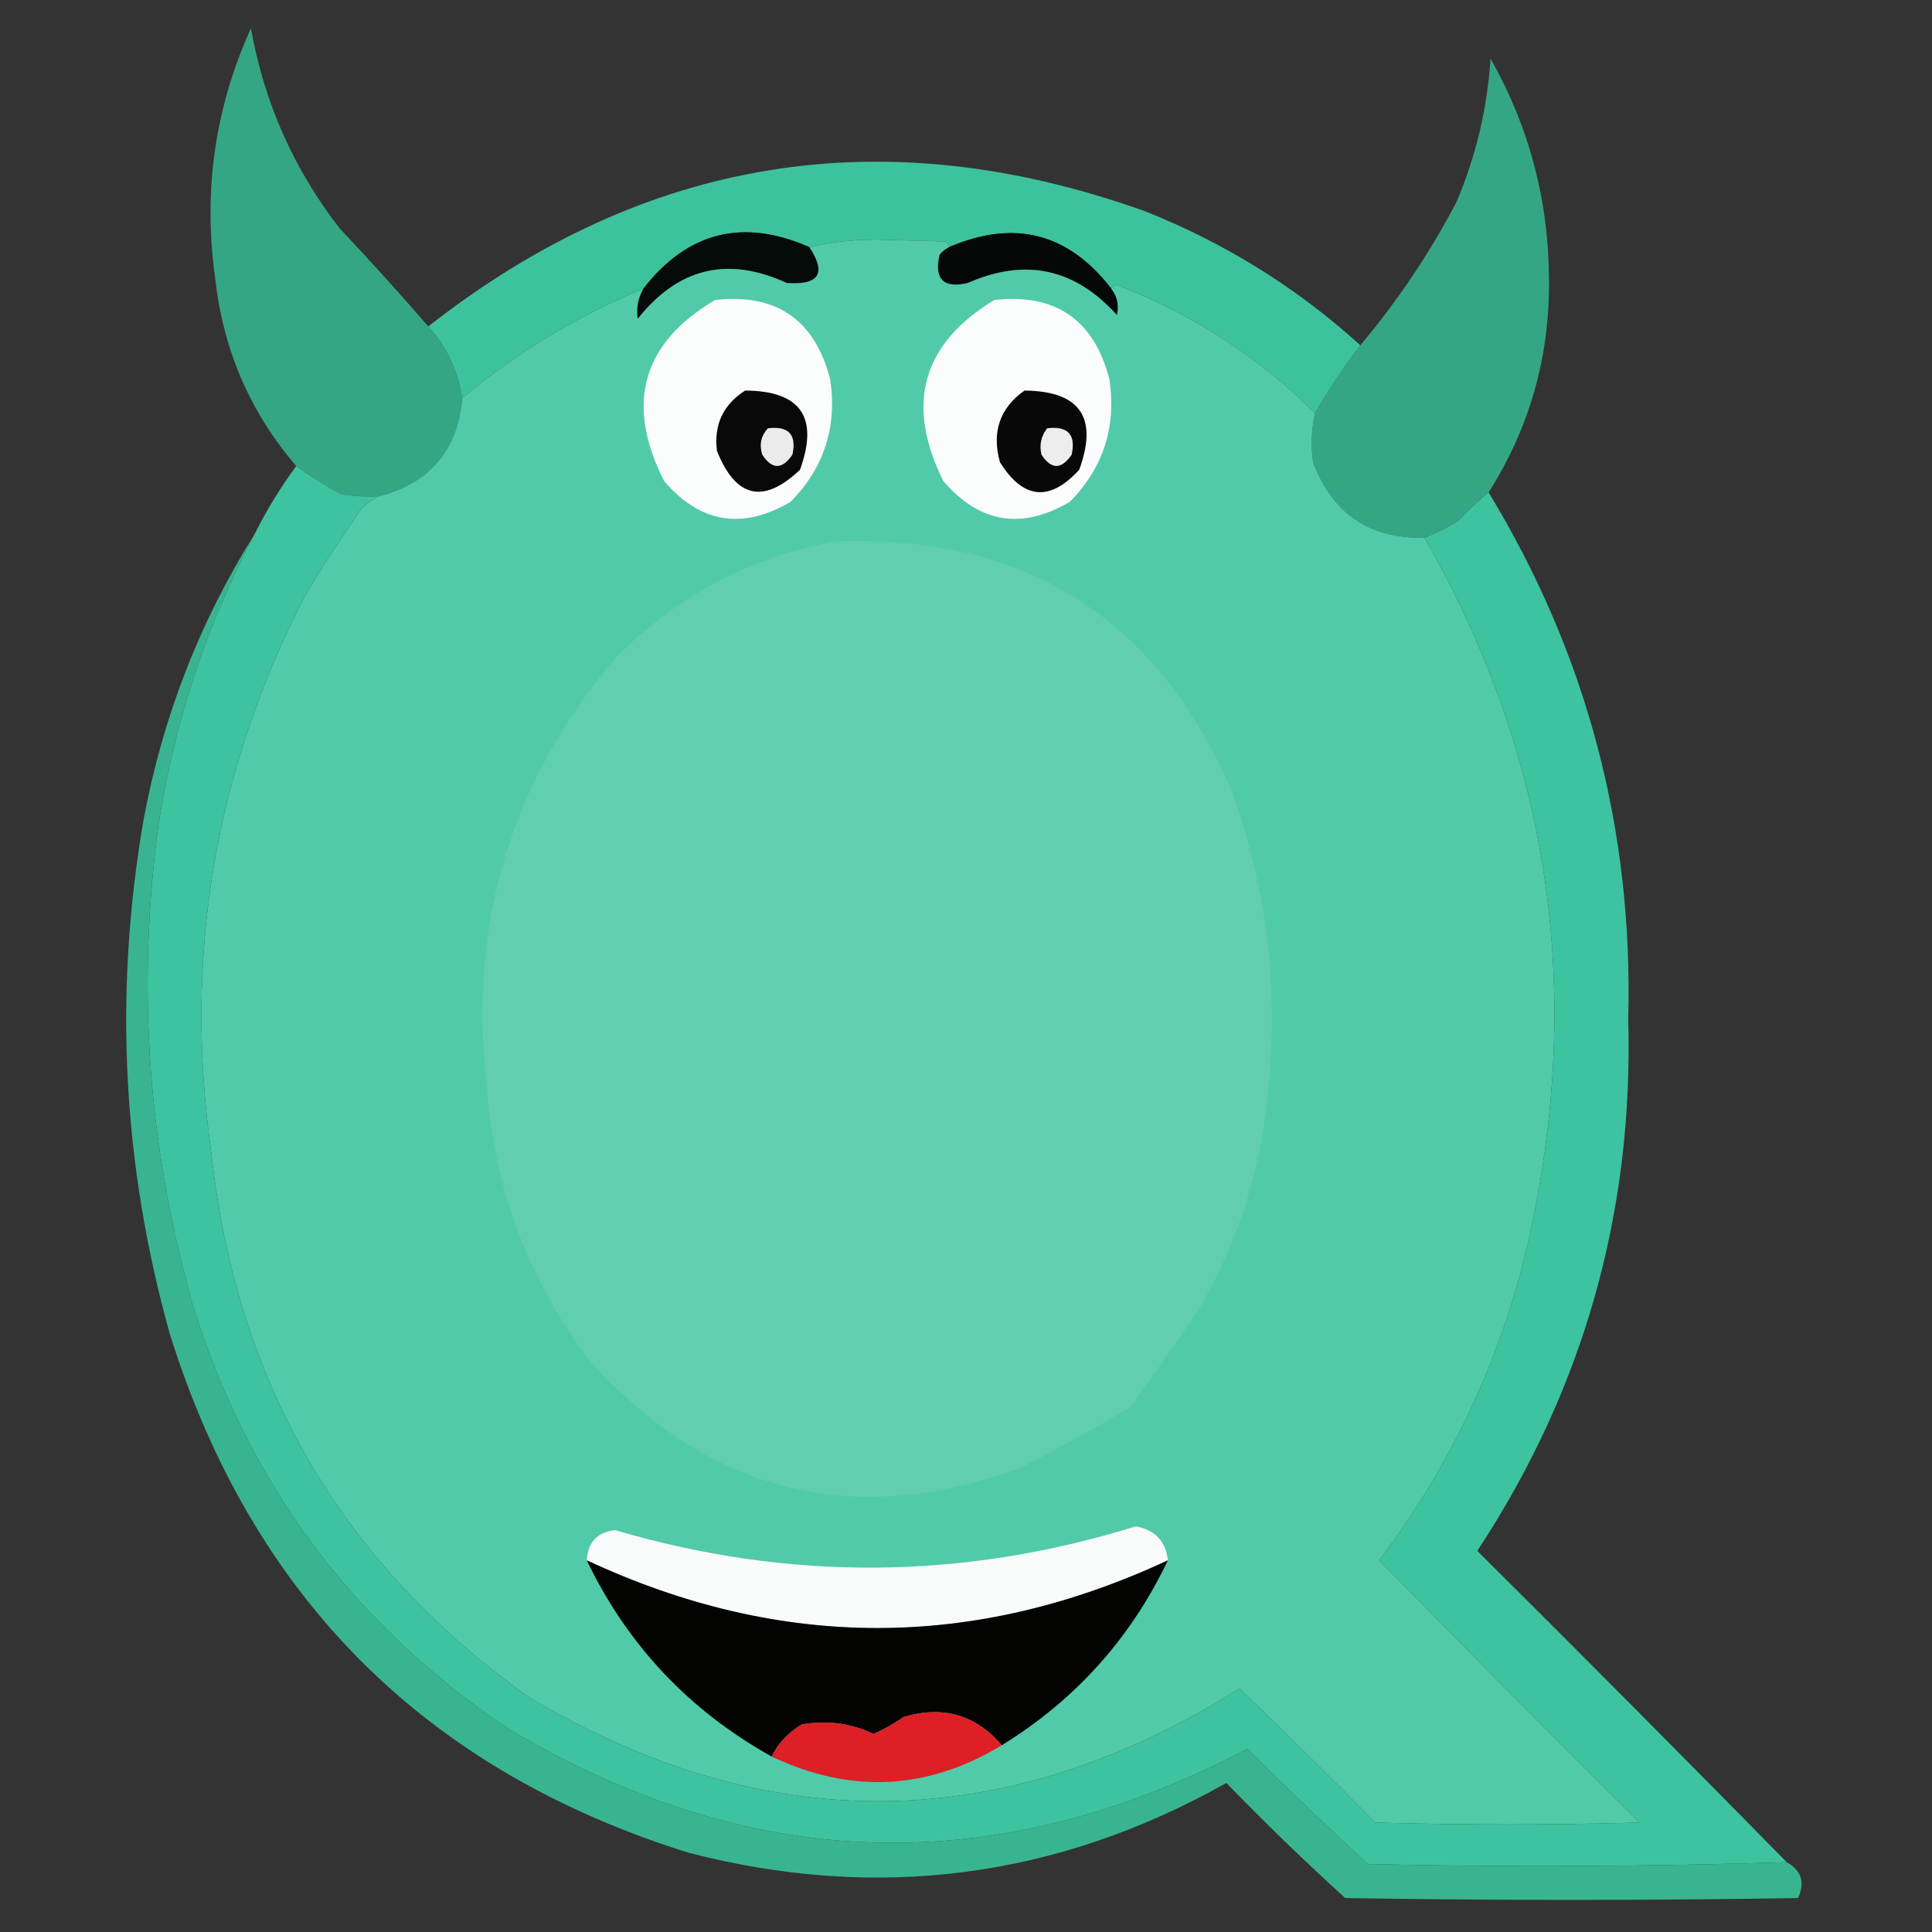 <?xml version="1.0" encoding="UTF-8"?>
<!DOCTYPE svg PUBLIC "-//W3C//DTD SVG 1.1//EN" "http://www.w3.org/Graphics/SVG/1.1/DTD/svg11.dtd">
<svg xmlns="http://www.w3.org/2000/svg" version="1.1" width="512px" height="512px" style="shape-rendering:geometricPrecision; text-rendering:geometricPrecision; image-rendering:optimizeQuality; fill-rule:evenodd; clip-rule:evenodd" xmlns:xlink="http://www.w3.org/1999/xlink">
<rect width="100%" height="100%" fill="#333333" stroke="none"/>
<g><path style="opacity:0.99" fill="#36a884" d="M 113.5,86.5 C 118.374,91.915 121.374,98.249 122.5,105.5C 121.259,119.312 113.926,127.979 100.5,131.5C 97.15,131.665 93.817,131.498 90.5,131C 86.276,128.728 82.276,126.228 78.5,123.5C 66.22,109.201 59.054,92.534 57,73.5C 53.8,50.523 56.967,28.523 66.5,7.5C 69.999,27.159 77.833,44.825 90,60.5C 98.04,69.037 105.874,77.704 113.5,86.5 Z"/></g>
<g><path style="opacity:0.989" fill="#36a884" d="M 394.5,130.5 C 391.703,132.795 389.036,135.295 386.5,138C 383.538,139.85 380.538,141.35 377.5,142.5C 362.968,142.807 353.135,136.14 348,122.5C 347.371,118.129 347.537,113.796 348.5,109.5C 352.074,103.251 356.074,97.251 360.5,91.5C 370.346,79.805 378.846,67.139 386,53.5C 391.163,41.355 394.163,28.688 395,15.5C 405.226,33.565 410.393,53.065 410.5,74C 410.71,94.522 405.376,113.355 394.5,130.5 Z"/></g>
<g><path style="opacity:0.984" fill="#3dc49f" d="M 360.5,91.5 C 356.074,97.251 352.074,103.251 348.5,109.5C 333.485,94.561 315.985,83.227 296,75.5C 295.235,75.57 294.735,75.903 294.5,76.5C 283.106,61.734 268.772,58.068 251.5,65.5C 251.389,64.883 251.056,64.383 250.5,64C 244.5,63.833 238.5,63.667 232.5,63.5C 226.128,63.504 220.128,64.171 214.5,65.5C 196.892,57.752 182.226,61.418 170.5,76.5C 152.944,83.751 136.944,93.417 122.5,105.5C 121.374,98.249 118.374,91.915 113.5,86.5C 171.039,41.432 234.372,31.265 303.5,56C 324.755,64.464 343.755,76.297 360.5,91.5 Z"/></g>
<g><path style="opacity:1" fill="#050b09" d="M 214.5,65.5 C 219.09,72.445 217.09,75.612 208.5,75C 192.886,67.802 179.72,70.969 169,84.5C 168.572,81.678 169.072,79.012 170.5,76.5C 182.226,61.418 196.892,57.752 214.5,65.5 Z"/></g>
<g><path style="opacity:1" fill="#040907" d="M 294.5,76.5 C 296.1,78.571 296.6,80.905 296,83.5C 284.842,71.11 271.675,68.276 256.5,75C 250,76.5 247.5,74 249,67.5C 249.708,66.62 250.542,65.953 251.5,65.5C 268.772,58.068 283.106,61.734 294.5,76.5 Z"/></g>
<g><path style="opacity:1" fill="#51caa9" d="M 251.5,65.5 C 250.542,65.953 249.708,66.62 249,67.5C 247.5,74 250,76.5 256.5,75C 271.675,68.276 284.842,71.11 296,83.5C 296.6,80.905 296.1,78.571 294.5,76.5C 294.735,75.903 295.235,75.57 296,75.5C 315.985,83.227 333.485,94.561 348.5,109.5C 347.537,113.796 347.371,118.129 348,122.5C 353.135,136.14 362.968,142.807 377.5,142.5C 409.142,197.688 418.976,256.688 407,319.5C 400.508,354.145 386.674,385.478 365.5,413.5C 388.319,436.82 411.319,459.986 434.5,483C 411.167,483.667 387.833,483.667 364.5,483C 352.653,470.986 340.653,459.152 328.5,447.5C 266.238,486.45 203.571,487.283 140.5,450C 90.771,414.829 62.605,366.663 56,305.5C 48.577,253.373 56.91,204.039 81,157.5C 85.751,149.663 90.751,141.996 96,134.5C 97.409,133.219 98.909,132.219 100.5,131.5C 113.926,127.979 121.259,119.312 122.5,105.5C 136.944,93.417 152.944,83.751 170.5,76.5C 169.072,79.012 168.572,81.678 169,84.5C 179.72,70.969 192.886,67.802 208.5,75C 217.09,75.612 219.09,72.445 214.5,65.5C 220.128,64.171 226.128,63.504 232.5,63.5C 238.5,63.667 244.5,63.833 250.5,64C 251.056,64.383 251.389,64.883 251.5,65.5 Z"/></g>
<g><path style="opacity:1" fill="#fbfcfc" d="M 189.5,79.5 C 205.736,77.7 215.902,84.7 220,100.5C 221.903,113.124 218.403,123.958 209.5,133C 196.749,140.484 185.582,138.651 176,127.5C 165.619,106.997 170.119,90.997 189.5,79.5 Z"/></g>
<g><path style="opacity:1" fill="#fbfcfc" d="M 263.5,79.5 C 279.736,77.7 289.902,84.7 294,100.5C 295.891,113.159 292.391,123.993 283.5,133C 270.749,140.484 259.582,138.651 250,127.5C 239.855,107.127 244.355,91.127 263.5,79.5 Z"/></g>
<g><path style="opacity:1" fill="#090909" d="M 197.5,103.5 C 212.218,103.592 217.051,110.592 212,124.5C 202.334,133.663 195,131.997 190,119.5C 189.138,112.545 191.638,107.212 197.5,103.5 Z"/></g>
<g><path style="opacity:1" fill="#080808" d="M 271.5,103.5 C 286.24,103.645 291.073,110.645 286,124.5C 278.183,133.033 271.183,132.366 265,122.5C 262.772,114.491 264.939,108.157 271.5,103.5 Z"/></g>
<g><path style="opacity:1" fill="#ebebeb" d="M 203.5,113.5 C 209,112.831 211.167,115.165 210,120.5C 207.284,124.476 204.617,124.476 202,120.5C 201.167,117.829 201.667,115.496 203.5,113.5 Z"/></g>
<g><path style="opacity:1" fill="#ededed" d="M 277.5,113.5 C 283,112.831 285.167,115.165 284,120.5C 281.284,124.476 278.617,124.476 276,120.5C 275.391,117.935 275.891,115.601 277.5,113.5 Z"/></g>
<g><path style="opacity:0.993" fill="#3ec4a0" d="M 78.5,123.5 C 82.276,126.228 86.276,128.728 90.5,131C 93.817,131.498 97.15,131.665 100.5,131.5C 98.909,132.219 97.409,133.219 96,134.5C 90.751,141.996 85.751,149.663 81,157.5C 56.91,204.039 48.577,253.373 56,305.5C 62.605,366.663 90.771,414.829 140.5,450C 203.571,487.283 266.238,486.45 328.5,447.5C 340.653,459.152 352.653,470.986 364.5,483C 387.833,483.667 411.167,483.667 434.5,483C 411.319,459.986 388.319,436.82 365.5,413.5C 386.674,385.478 400.508,354.145 407,319.5C 418.976,256.688 409.142,197.688 377.5,142.5C 380.538,141.35 383.538,139.85 386.5,138C 389.036,135.295 391.703,132.795 394.5,130.5C 420.48,173.245 432.813,219.745 431.5,270C 432.941,321.325 419.608,368.325 391.5,411C 419.035,438.368 446.368,465.868 473.5,493.5C 436.669,494.664 399.669,494.831 362.5,494C 351.682,484.016 341.015,473.849 330.5,463.5C 264.178,498.394 198.844,496.56 134.5,458C 93.457,430.459 65.623,392.959 51,345.5C 39.186,303.815 36.186,261.482 42,218.5C 46.225,191.326 54.725,165.659 67.5,141.5C 70.653,135.194 74.32,129.194 78.5,123.5 Z"/></g>
<g><path style="opacity:0.098" fill="#fefefe" d="M 221.5,143.5 C 271.076,141.593 305.909,163.26 326,208.5C 335.649,234.691 338.982,261.691 336,289.5C 334.17,309.822 328.17,328.822 318,346.5C 311.956,355.421 305.79,364.254 299.5,373C 289.994,378.587 280.327,383.92 270.5,389C 226.579,405.062 188.746,395.895 157,361.5C 140.2,339.78 130.867,315.113 129,287.5C 124.103,244.716 135.436,207.049 163,174.5C 179.251,157.959 198.751,147.625 221.5,143.5 Z"/></g>
<g><path style="opacity:0.98" fill="#39b693" d="M 67.5,141.5 C 54.725,165.659 46.225,191.326 42,218.5C 36.186,261.482 39.186,303.815 51,345.5C 65.623,392.959 93.457,430.459 134.5,458C 198.844,496.56 264.178,498.394 330.5,463.5C 341.015,473.849 351.682,484.016 362.5,494C 399.669,494.831 436.669,494.664 473.5,493.5C 477.4,495.707 478.4,498.874 476.5,503C 436.5,503.667 396.5,503.667 356.5,503C 345.696,493.197 335.196,483.03 325,472.5C 280.071,497.779 232.571,503.945 182.5,491C 112.71,469.21 66.877,423.377 45,353.5C 32.462,308.711 30.128,263.378 38,217.5C 43.055,190.143 52.889,164.81 67.5,141.5 Z"/></g>
<g><path style="opacity:1" fill="#f9fafa" d="M 309.5,413.5 C 258.138,437.427 206.805,437.427 155.5,413.5C 155.801,408.701 158.301,406.034 163,405.5C 209.12,419.08 255.12,418.747 301,404.5C 306.118,405.448 308.951,408.448 309.5,413.5 Z"/></g>
<g><path style="opacity:1" fill="#030302" d="M 155.5,413.5 C 206.805,437.427 258.138,437.427 309.5,413.5C 299.674,434.131 285.007,450.464 265.5,462.5C 258.597,454.436 249.93,451.936 239.5,455C 236.958,456.77 234.291,458.27 231.5,459.5C 225.471,456.662 219.138,455.829 212.5,457C 208.93,459.068 206.263,461.901 204.5,465.5C 182.616,453.286 166.282,435.952 155.5,413.5 Z"/></g>
<g><path style="opacity:1" fill="#de1f25" d="M 265.5,462.5 C 245.731,474.44 225.397,475.44 204.5,465.5C 206.263,461.901 208.93,459.068 212.5,457C 219.138,455.829 225.471,456.662 231.5,459.5C 234.291,458.27 236.958,456.77 239.5,455C 249.93,451.936 258.597,454.436 265.5,462.5 Z"/></g>
</svg>
